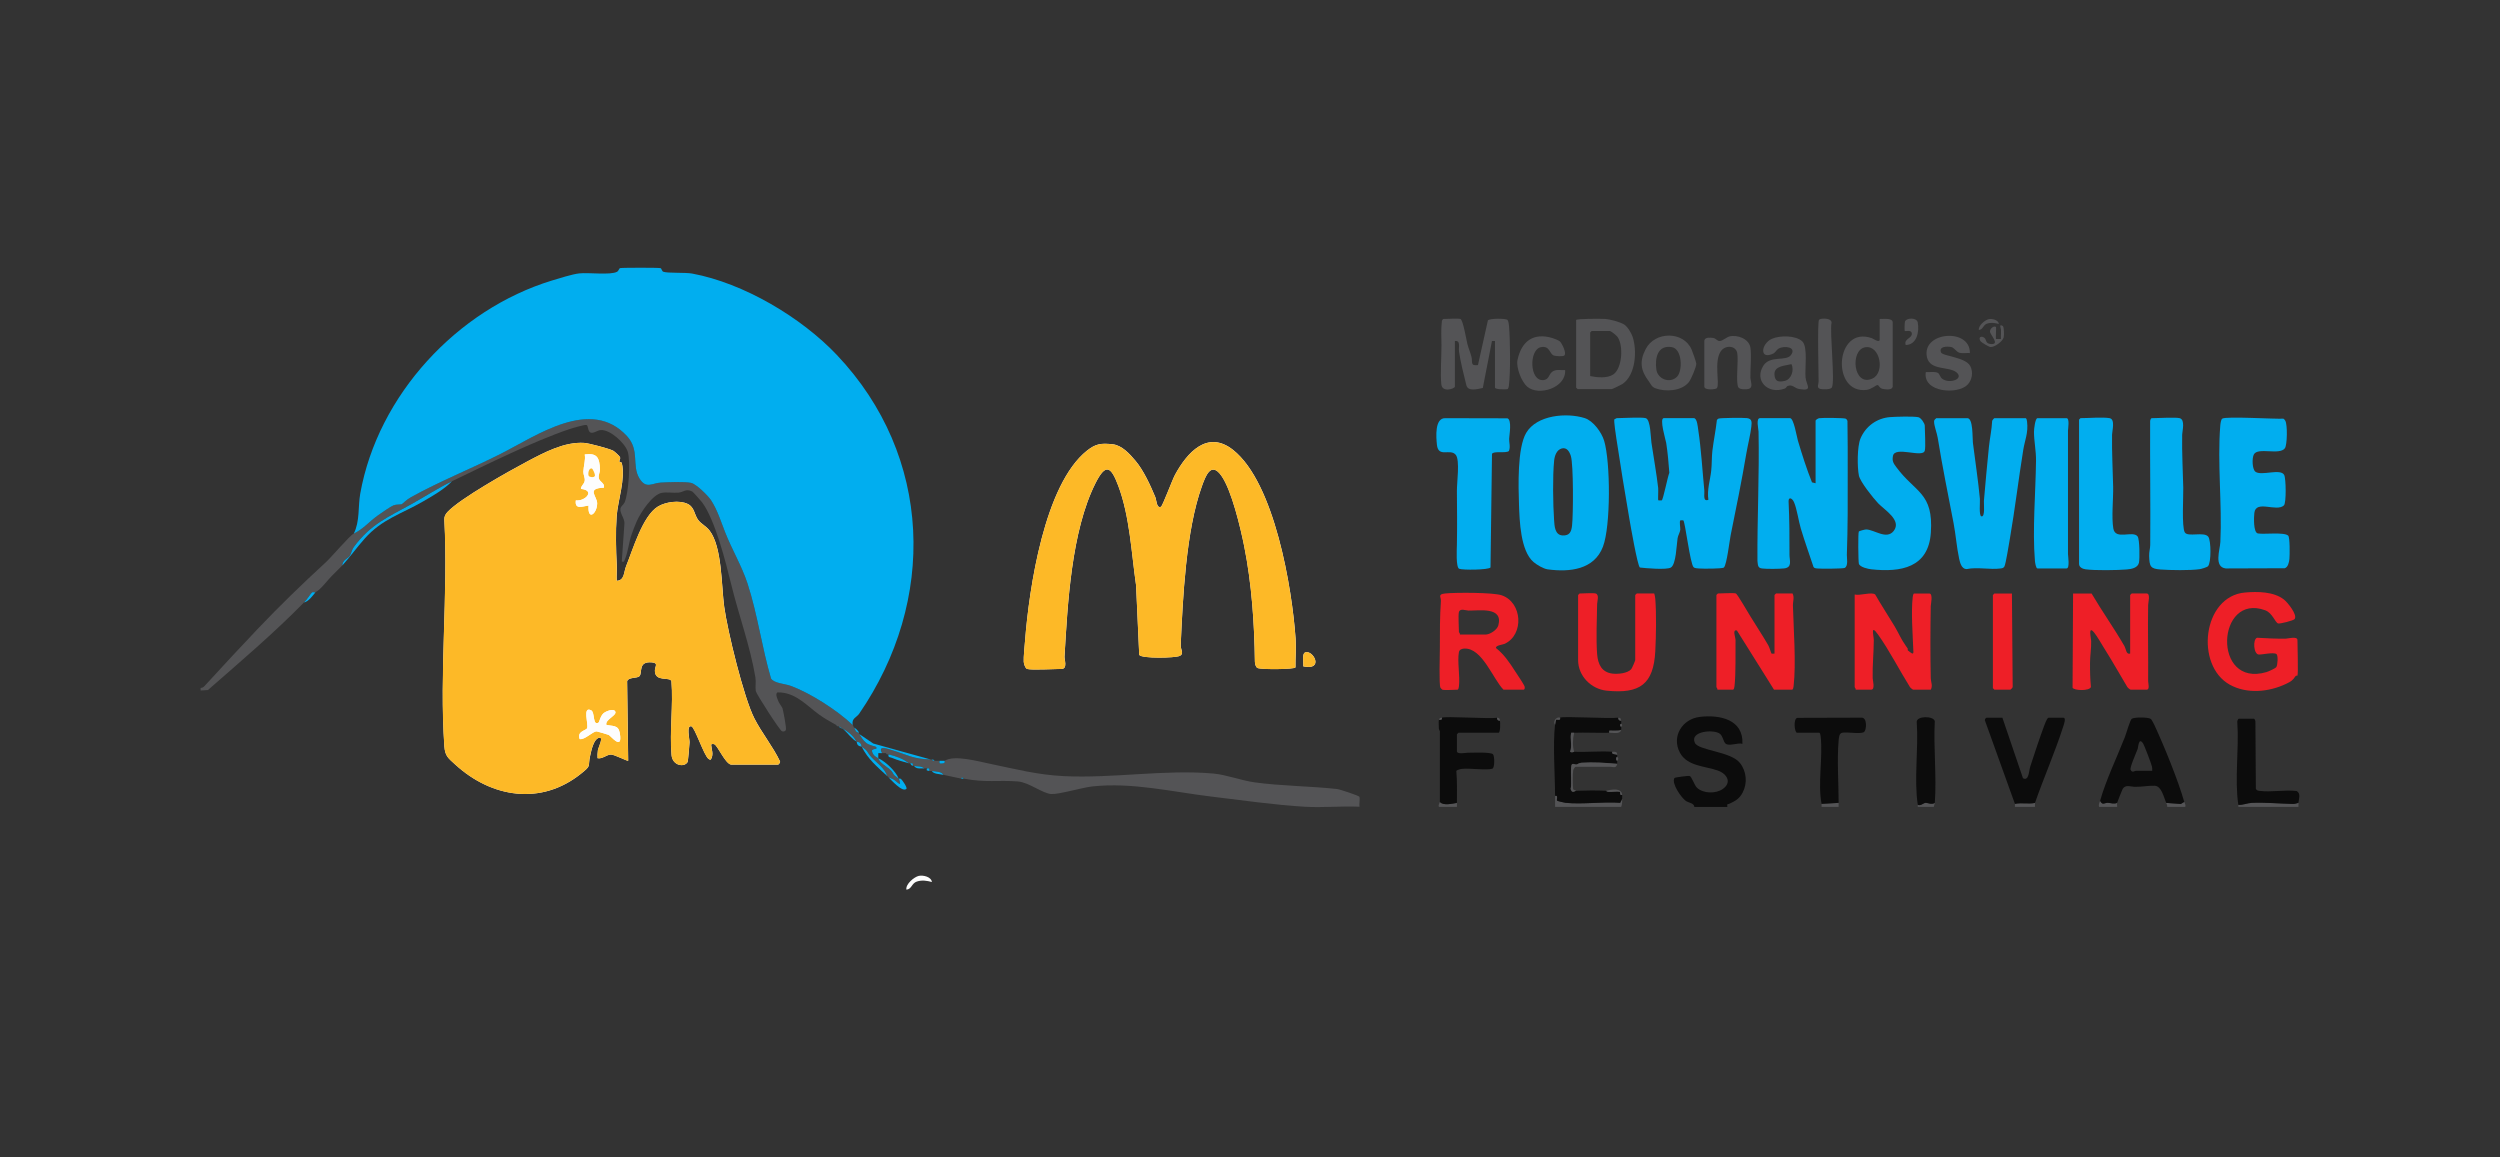 <svg xmlns="http://www.w3.org/2000/svg" id="Layer_1" viewBox="0 0 1080 500"><rect x="0" y="0" width="1080" height="500" fill="#333333" stroke="none"/><defs><style>      .st0 {        fill: #545456;      }      .st1 {        fill: #01aeef;      }      .st2 {        fill: #fdb927;      }      .st3 {        fill: #ee1f27;      }      .st4 {        fill: #0c0c0c;      }      .st5 {        fill: #fdfdfd;      }    </style></defs><path class="st5" d="M315.75,330.31h20.4c.22,0,.96-.89.84-1.35-3.03-6.38-7.95-12.41-11.13-18.68-4.56-8.97-11.56-37.68-13-48.2-1.22-8.9-.87-25.77-6.3-32.84-1.54-2.01-3.52-2.8-4.86-4.51-1.83-2.35-1.58-5.55-4.57-7.01-3.62-1.77-9.57-.91-12.9,1.11-6.58,4-10.85,18.66-13.79,25.91-.96,2.37-.61,6.06-4.02,6.17-.12-2.29.14-4.62.02-6.91-.34-6.45-.51-14.46-.04-20.95.49-6.75,3.91-16.24,2.22-23.04-.11-.43-1.06-.32-1.08-.7-.02-.49.63-1.07.29-1.86-.17-.4-2.35-2.42-2.86-2.7-1.64-.91-10.54-3.27-12.58-3.41-8.5-.56-17.21,4.1-24.58,8-7.78,4.12-29.05,16.03-34.43,21.8-1,1.08-1.5,2.01-1.41,3.55,1.72,31.88-2.2,66.02,0,97.64.3,4.35,1.71,5.19,4.72,7.96,15.72,14.39,37.17,17.79,54.42,3.85,4.63-3.74,2.7-2.65,3.88-7.83.48-2.12,1.4-6.67,3.53-7.5,2.65-1.03-.04,4.08-.22,5.29s-.2,2.29-.14,3.44c2.08.43,3.94-1.59,5.79-1.58,1.54,0,7.17,2.97,7.44,2.68l-.46-34.37c.63-1.86,4.27-1.14,5.3-2.15,1.47-1.44-.78-6.52,5.37-5.98,3.05.27,1.29,1.72,1.32,3.64.06,5.02,6.46,2.43,7.15,4.48.85,10.31-.86,21.76.05,31.93.41,4.59,5.48,5.45,6.92,3.01.22-.37.82-7.36.85-8.53.04-1.39-1.48-7.44.79-6.91,1.49.35,5.45,12.7,7.43,14.08.4.27.98.6,1.13-.04,1.1-2.08.17-3.91-.01-6.04,0-.49,1.11-.37,1.36-.26,1.47.63,4.65,8.26,7.19,8.8ZM443.65,288.96c2.01.6,11.88,0,14.89,0,2.76,0,1.26-4.07,1.33-5.24,1.35-22.94,2.96-54.22,13.35-74.92,4.45-8.87,6.73-7.34,9.87,1.02,5,13.31,5.68,29,7.7,43.02l1.36,30.06c1.1,1.66,15.46,1.38,17.55.42,1.91-.88.29-2.85.37-4.55.89-20.36,2.29-49.69,9.13-68.66,1.56-4.33,3.91-10.99,8.44-4.61,4.45,6.28,8.28,22.57,9.85,30.4,3.28,16.42,4.41,33.42,4.63,49.96.01.85.36,2.36,1.17,2.71,1.63.72,15.8.61,16.35-.26-.05-4.07.34-8.25.07-12.32-1.49-21.87-9.09-67.4-27-81.62-11.15-8.84-19.95,1.26-25.1,10.75-1.18,2.17-5.37,13.48-6.06,13.79-1.93.87-1.91-2.86-2.45-4.16-2.14-5.15-5.07-11.54-8.56-15.69-2.56-3.05-5.92-6.74-9.94-7.15-4.92-.51-7.21-.25-11.01,2.76-18.39,14.6-24.99,59.52-26.74,81.87-.18,2.27-.72,7.43-.59,9.35.05.82.66,2.82,1.41,3.04ZM563.01,287.86c9.08,1.94,4.38-7.17.89-6.03-1.58.52-.67,4.58-.89,6.03ZM402.58,381.03c-.26-2.27-3.81-3.06-5.66-2.65-1.97.44-5.76,3.53-5.36,5.96,2.36-.24,2.22-2.74,4.49-3.5s4.37-.38,6.53.19Z"></path><path class="st0" d="M152.83,230.52c4.54-2.31,6.31-4.94,10.52-7.95,1.3-.93,5.54-3.87,6.72-4.31,1.31-.49,3-.21,3.6-.54.48-.27,1.78-1.78,3.92-2.97,12.37-6.86,25.83-12.22,38.66-18.68,15.63-7.88,38.98-24.63,54.56-7.73,5.67,6.15,1.99,12.71,5.41,18.3,2.9,4.75,5.44,2.04,9.21,1.82,3.18-.18,10.25-.46,13.1.12,2.16.44,7.31,5.5,8.58,7.41,2.77,4.19,4.42,9.54,6.11,13.85,2.94,7.51,7.18,14.51,9.69,22.17,4.33,13.18,6.22,27.76,10.18,41.1,1.37,2.11,5.94,2.24,8.43,3.14,8.53,3.1,20.43,10.77,26.87,16.96.23.22.32.85.55,1.1.56.61.47,2.1,2.21,2.21.08.13-.08.42,0,.55.89,1.36,1.71,2.84,3.03,3.86s3.97,1.51,4.13,1.66c1.47,1.36-1.89.54-1.63,1.89.31,1.59,1.42,2.46,2.73,3.07.18,1.77,4.14,3.9,5.33,5.15,1.53,1.6.49,1.71,3.49,3.67,1.67,4.19-.66,1.39-1.93.54-.77-.51-1.64-.76-2.48-1.1-.19-.18-.36-.37-.55-.55-1.09-3.47-4.49-5.64-6.9-8.26-1.92-2.09-1.34-2.71-4.13-4.42-.25-.5-.06-1.09-.79-1.7-.54-.45-1.12-.34-1.42-.51-1.78-3.18-4.42-4.81-7.72-6.62-.14-.08-.41.08-.55,0l-.55-.55c-2.51-1.44-5-2.79-7.35-4.5-5.49-4.02-10.43-9.82-18.03-9.58-1.11.76.17,3.13.62,4.28.1.25,1.53,2.31,1.57,2.49.38,1.39,1.88,8.9,1.43,9.54-.41.59-.96.69-1.62.48-.99-.31-11.15-16.22-11.33-17.34-.3-1.87.17-3.91-.16-5.91-2.26-13.56-7.25-27.03-10.47-40.25-2.37-9.7-6.95-27.82-12.56-35.4-.37-.51-3.96-4.55-4.24-4.68-2.95-1.38-3.67.3-5.99.49s-4.98-.28-7.09.07c-4.18.7-9.26,8.62-10.9,12.26-.97,2.16-1.48,3.71-2.17,5.56-1.3,3.51-1.54,7.75-3.09,11.22-.34.76-.07.87-1.23.69l1.14-16.26c.29-2.24-2.02-4.53-1.72-6.59.17-1.15,1.35-1.69,1.79-2.67,1.77-4,2.68-17.89,1.36-21.99-1.22-3.77-7.64-9.63-11.67-9.32-1.5.12-3.04,1.53-4.34,1.1-1.3-.44-.98-3.11-1.81-3.3s-6.26,1.42-7.49,1.84c-15.34,5.18-35.74,15.31-50.59,22.46-5.74,2.76-11.79,6.67-17.47,9.83-10.27,5.72-17.61,8.62-24.97,18.58-.85,1.16-1.17,3.06-1.85,3.94-.82,1.06-3.02,1.64-3.12,4.04-.17.19-.38.36-.55.55l-.55.55c-.18.19-.37.36-.55.55l-.55.55c-.56.59-1.08,1.09-1.65,1.65l-.55.55c-2.18,2.13-4.52,5.68-7.17,7.17-.26.14-1.23-.27-1.58.1-.75.81-1.97,2.86-3.39,4.31-13.07,13.35-27.61,25.67-41.5,37.84l-3.15.2v-1.1c1.09-.02,1.55-.67,2.2-1.38,7.34-8.06,14.84-16.09,22.33-23.99,9.67-10.19,19.32-19.51,29.54-28.91,2.48-2.28,10.31-11.52,12.09-12.43Z"></path><path class="st1" d="M152.83,230.52c2.69-5.32,1.79-11.7,2.8-17.32,7.62-42.49,41.82-79.46,82.77-92,3.05-.93,8.85-2.75,11.79-3.09,3.9-.46,13.68.84,16.4-.72.71-.41.81-1.43,1.3-1.56.86-.22,16.57-.23,17.42,0,.58.15.53,1.32,1.28,1.58,1.93.68,9.45.21,12.47.78,22.18,4.13,47.04,18.88,62.45,35.14,41.45,43.72,43.24,106.2,9.61,155.06-1.05,1.53-3.37,1.93-2.73,4.84-6.44-6.19-18.34-13.86-26.87-16.96-2.49-.91-7.06-1.03-8.43-3.14-3.95-13.34-5.85-27.91-10.18-41.1-2.52-7.67-6.75-14.66-9.69-22.17-1.69-4.31-3.34-9.66-6.11-13.85-1.27-1.91-6.42-6.97-8.58-7.41-2.85-.58-9.92-.31-13.1-.12-3.77.22-6.31,2.93-9.21-1.82-3.41-5.59.26-12.15-5.41-18.3-15.58-16.9-38.94-.15-54.56,7.73-12.82,6.46-26.29,11.82-38.66,18.68-2.14,1.18-3.44,2.7-3.92,2.97-.6.34-2.29.06-3.6.54-1.18.44-5.42,3.38-6.72,4.31-4.21,3.01-5.98,5.64-10.52,7.95Z"></path><path class="st2" d="M315.75,330.31c-2.54-.54-5.72-8.17-7.19-8.8-.25-.11-1.36-.23-1.36.26.18,2.13,1.11,3.96.01,6.04-.15.64-.73.31-1.13.04-1.98-1.37-5.94-13.73-7.43-14.08-2.26-.53-.75,5.52-.79,6.91-.03,1.17-.64,8.16-.85,8.53-1.44,2.44-6.51,1.57-6.92-3.01-.91-10.17.8-21.62-.05-31.93-.69-2.05-7.09.54-7.15-4.48-.02-1.91,1.74-3.37-1.32-3.64-6.15-.53-3.9,4.54-5.37,5.98-1.02,1.01-4.67.28-5.3,2.15l.46,34.37c-.27.29-5.9-2.68-7.44-2.68-1.85,0-3.71,2.01-5.79,1.58-.06-1.15-.03-2.29.14-3.44.18-1.21,2.87-6.33.22-5.29-2.13.83-3.05,5.37-3.53,7.5-1.18,5.18.76,4.09-3.88,7.83-17.25,13.93-38.69,10.54-54.42-3.85-3.02-2.76-4.42-3.61-4.72-7.96-2.21-31.62,1.72-65.76,0-97.64-.09-1.55.41-2.48,1.41-3.55,5.38-5.77,26.65-17.69,34.43-21.8,7.37-3.9,16.08-8.56,24.58-8,2.04.13,10.95,2.5,12.58,3.41.5.28,2.68,2.3,2.86,2.7.34.79-.31,1.37-.29,1.86.02.38.98.28,1.08.7,1.69,6.8-1.73,16.29-2.22,23.04-.47,6.49-.3,14.5.04,20.95.12,2.29-.14,4.62-.02,6.91,3.41-.11,3.07-3.81,4.02-6.17,2.93-7.25,7.2-21.91,13.79-25.91,3.33-2.03,9.28-2.88,12.9-1.11,2.99,1.46,2.74,4.65,4.57,7.01,1.34,1.72,3.32,2.5,4.86,4.51,5.43,7.07,5.08,23.95,6.3,32.84,1.44,10.52,8.44,39.23,13,48.2,3.18,6.27,8.1,12.3,11.13,18.68.12.46-.61,1.35-.84,1.35h-20.4ZM260.89,210.66c.51-1.98-1.96-2.46-2.22-4.16-.21-1.38.56-2.53.51-3.77-.19-4.91-1.14-7.17-6.56-6.4.41,2.57-.52,4.99-.6,7.44-.04,1.29.72,2.51.6,3.81-.15,1.59-1.62,2.15-1.65,3.63,6.28.56,2,5.42-2.21,4.97-.5,4.12,2.82,2.57,5.51,2.2-.49,6.85,3.68,3.57,3.71-.93.02-3.05-4.91-6.49,2.92-6.79ZM258.66,312.09c-2.75,1.8-1.56-4.37-3.27-5.23-3.87-1.96-1.12,5.91-1.74,7.66-.41,1.15-4.5,1.25-3.23,4.75,2.26.44,5.64-3.43,7.39-3.32.27.02,4.87,1.38,5.16,1.52.8.38,5.47,6.31,4.96.59-.4-4.53-1.82-4.32-5.94-4.86-1-2.51,5.9-4.51,3.32-6.36-1.16-.48-3.47.42-4.41,1.13-1.46,1.1-2.05,3.97-2.25,4.1Z"></path><path class="st2" d="M443.65,288.96c-.75-.23-1.36-2.22-1.41-3.04-.12-1.92.41-7.08.59-9.35,1.75-22.35,8.36-67.27,26.74-81.87,3.8-3.02,6.08-3.27,11.01-2.76,4.01.41,7.38,4.11,9.94,7.15,3.49,4.15,6.42,10.55,8.56,15.69.54,1.3.52,5.03,2.45,4.16.69-.31,4.88-11.62,6.06-13.79,5.16-9.48,13.96-19.59,25.1-10.75,17.91,14.21,25.51,59.74,27,81.62.28,4.06-.11,8.25-.07,12.32-.55.87-14.72.98-16.35.26-.8-.35-1.16-1.86-1.17-2.71-.22-16.53-1.35-33.54-4.63-49.96-1.57-7.83-5.4-24.13-9.85-30.4-4.53-6.39-6.88.28-8.44,4.61-6.84,18.97-8.24,48.3-9.13,68.66-.07,1.7,1.54,3.67-.37,4.55-2.09.96-16.45,1.24-17.55-.42l-1.36-30.06c-2.02-14.02-2.7-29.71-7.7-43.02-3.14-8.36-5.42-9.89-9.87-1.02-10.39,20.7-12,51.98-13.35,74.92-.07,1.17,1.43,5.24-1.33,5.24-3.01,0-12.88.6-14.89,0Z"></path><path class="st0" d="M402.03,328.11c.18,0,.37-.02.55,0,.15.54.64.51,1.1.55.72.06,1.48,0,2.21,0-.21,1.23.14,1.3,1.41,1.13s.67-1.05.8-1.13c4.12-2.66,14.45.25,19.41,1.26,11.1,2.28,20.5,4.81,32.12,5.37,21.24,1.03,43.73-2.98,64.52-1.12,5.6.5,12.05,2.99,17.72,3.79,11.41,1.6,24.13,1.62,35.7,2.89,1.25.14,9.34,2.85,9.64,3.31.43.67-.13,3.29.08,4.34-7.71-.35-15.79.46-23.46.02-12.94-.74-27.36-2.82-40.29-4.37-17.12-2.05-34.42-6.29-51.69-4.41-4.22.46-14.52,3.5-17.7,3.28-3.86-.27-9.59-5.06-14.5-5.44-8.66-.66-13.61.61-23.27-1.21l-.81-.56-.29.56c-2.56-.48-5.13-1.14-7.72-1.65-.7-1.43-3.4-1.43-4.96-1.65-.35-.05-.75.05-1.1,0,.13-1.17.07-1.23-1.1-1.1-.07-.08-.78.04-1.1,0-1.14-1.17-3.13-.76-4.41-1.1-.17-.05-.38.04-.55,0,.13-1.17.07-1.23-1.1-1.1-.17-.05-.38.05-.55,0-2.55-2.07-5.68-3.11-8.82-3.86-.17-.04-.38.04-.55,0l-.55-.55c-.47-.08-1.13,0-1.65,0-2.07-3.54,2.5-1.81,4.3-1.27,6.95,2.09,8.77,3.75,16.65,4.03Z"></path><path class="st1" d="M402.03,328.11c-7.88-.28-9.7-1.94-16.65-4.03-1.81-.54-6.38-2.27-4.3,1.27-.55,0-1.11-.02-1.65,0,.05.72-.07,1.48,0,2.2,3.15,1.46,7.53,5.57,8.82,8.82.11.07.59-.15.97.12.45.33,2.87,3.76,2.34,4.29-1.74,1.72-6.69-4.02-7.72-4.96.84.34,1.71.58,2.48,1.1,1.27.84,3.6,3.65,1.93-.54-3-1.97-1.96-2.07-3.49-3.67-1.19-1.24-5.15-3.38-5.33-5.15-1.3-.6-2.42-1.47-2.73-3.07-.26-1.35,3.09-.53,1.63-1.89-.16-.15-2.76-.6-4.13-1.66s-2.14-2.5-3.03-3.86l6.08,4.12,24.8,6.9Z"></path><path class="st1" d="M147.87,244.3c.1-2.4,2.31-2.98,3.12-4.04.68-.88,1-2.78,1.85-3.94,7.36-9.96,14.7-12.86,24.97-18.58,5.67-3.16,11.73-7.07,17.47-9.83-3.46,3.51-8.23,6.24-12.51,8.71-9.45,5.47-17.73,7.6-25.26,16.09-3.36,3.78-6.14,7.71-9.64,11.59Z"></path><path class="st2" d="M563.01,287.86c.22-1.45-.69-5.51.89-6.03,3.49-1.15,8.19,7.96-.89,6.03Z"></path><path class="st1" d="M362.33,313.77c3.3,1.81,5.94,3.43,7.72,6.62.3.17.88.05,1.42.51.73.61.54,1.2.79,1.7,2.78,1.71,2.21,2.32,4.13,4.42,2.41,2.63,5.81,4.8,6.9,8.26-4.41-4.11-8.29-7.24-11.03-12.68-.39-.24-1.07-.05-1.7-.79-.45-.54-.34-1.12-.51-1.42-2.05-1.14-3.78-3.63-5.68-5.35-.56-.5-1.61-.48-2.04-1.27Z"></path><path class="st1" d="M392.65,329.76c-2.53-.79-4.66-1.21-7.31-2.36-.83-.36-1.8-.09-1.51-1.5,3.14.75,6.27,1.79,8.82,3.86Z"></path><path class="st1" d="M407.54,334.72c-1.69-.34-4.33-.33-4.96-1.65,1.56.23,4.26.22,4.96,1.65Z"></path><path class="st1" d="M399.27,331.97c-1.48-.16-3.39.45-4.41-1.1,1.28.34,3.27-.06,4.41,1.1Z"></path><path class="st1" d="M408.09,328.66c-.13.08.52.96-.8,1.13s-1.62.1-1.41-1.13c.74,0,1.47,0,2.21,0Z"></path><path class="st1" d="M136.29,255.88c-1.34,1.59-2.91,3.9-4.96,4.41,1.42-1.45,2.63-3.51,3.39-4.31.34-.37,1.32.04,1.58-.1Z"></path><path class="st1" d="M400.37,331.97c1.17-.13,1.23-.07,1.1,1.1-2.05-.31-.72-.69-1.1-1.1Z"></path><path class="st1" d="M371.15,316.53c-1.73-.1-1.64-1.59-2.21-2.21,1.01.49,1.62,1.29,2.21,2.21Z"></path><path class="st1" d="M393.21,329.76c1.17-.13,1.23-.07,1.1,1.1-.78-.2-1.03-1.08-1.1-1.1Z"></path><path class="st1" d="M403.68,328.66c-.47-.04-.95-.01-1.1-.55.47.05.93.01,1.1.55Z"></path><path class="st1" d="M416.36,336.38c-.34-.06-.76.06-1.1,0l.29-.56.81.56Z"></path><path class="st1" d="M143.46,248.71l.55-.55c-.19.18-.37.37-.55.55Z"></path><path class="st1" d="M145.67,246.51l.55-.55c-.18.19-.37.36-.55.55Z"></path><path class="st1" d="M146.77,245.4l.55-.55c-.18.19-.38.36-.55.55Z"></path><path class="st1" d="M361.78,313.77c-.35-.2-.49-.52-.55-.55l.55.55Z"></path><path class="st1" d="M383.28,325.9c-.28-.06-.49-.54-.55-.55l.55.55Z"></path><path class="st5" d="M260.89,210.66c-7.82.3-2.9,3.74-2.92,6.79-.03,4.51-4.2,7.78-3.71.93-2.69.37-6.02,1.92-5.51-2.2,4.21.45,8.49-4.41,2.21-4.97.03-1.48,1.5-2.04,1.65-3.63.12-1.3-.64-2.52-.6-3.81.08-2.46,1.01-4.87.6-7.44,5.42-.76,6.38,1.5,6.56,6.4.05,1.24-.72,2.39-.51,3.77.26,1.7,2.73,2.19,2.22,4.16ZM254.36,205.62c.28.46,2.47.93,2.67-.21.08-.46-.88-2.89-1.38-3.01-1.34-.32-1.78,2.41-1.29,3.22Z"></path><path class="st5" d="M258.66,312.09c.2-.13.79-3,2.25-4.1.94-.71,3.25-1.62,4.41-1.13,2.58,1.84-4.32,3.85-3.32,6.36,4.12.54,5.53.33,5.94,4.86.51,5.72-4.17-.21-4.96-.59-.29-.14-4.89-1.51-5.16-1.52-1.75-.11-5.13,3.76-7.39,3.32-1.27-3.5,2.83-3.61,3.23-4.75.62-1.76-2.13-9.62,1.74-7.66,1.71.86.51,7.03,3.27,5.23Z"></path><g><path class="st4" d="M731.96,348.58c-.22-1.75-2.35-1.66-3.68-2.59-1.97-1.38-6.34-7.62-4.91-9.9.18-.28,6.07-1.04,6.57-.87.91.3,2.04,4.09,3.22,5.15,2.78,2.49,8.11,2.59,11.14.43,3.95-2.81,1.76-6.47-2.08-7.88-5.39-1.99-13.3-1.8-16.49-7.75-3.74-6.98.98-14.59,8.65-15.48,8.58-1,18.83,1.1,18.35,11.64-2.06-.61-5.96,1.28-7.39-.19-.87-.9-1.07-3.16-2.34-4.15-2.6-2.03-13.14-1.18-10.82,3.9,1.55,3.38,15.45,3.68,19.45,8.68,2.91,3.63,3.34,8.77,1.19,12.84-1.4,2.65-3.1,3.59-5.64,4.77-.84.39-1.18-.17-.95,1.42h-14.28Z"></path><path class="st0" d="M671.8,343.81c1.65-.34.47,1.62.91,2.12.12.14,3.14.86,3.63.91,7.43.75,16.03-.56,23.59,0l.86-1.73c.01,1.21,0,2.32-.43,3.46h-28.56v-4.76Z"></path><path class="st0" d="M992.93,346.84c-.04.57.03,1.16,0,1.73h-25.97c-.03-.28.04-.59,0-.87,2,.13,3.86-.79,5.83-.88,5.46-.25,12.23.35,17.76.48.82.02,1.61-.28,2.38-.47Z"></path><path class="st0" d="M914.59,346.84c-.12.47.08,1.2,0,1.73h-7.79c-.33-1.11.22-1.82.43-2.6,1.14,2.11,1.89.81,3.27.84,1.45.03,2.67.69,4.09.02Z"></path><path class="st0" d="M879.11,346.84v1.73h-8.66v-1.3c3-.64,5.84.18,8.66-.43Z"></path><path class="st0" d="M944.02,348.58h-7.79c.07-.66-.18-1.16-.43-1.73l6.3.48,1.49-.91c.18.63.76,1.23.43,2.16Z"></path><path class="st0" d="M794.28,346.84v1.73h-7.36c-.05-.41.07-.92,0-1.3l7.36-.43Z"></path><path class="st0" d="M622.04,346.41c1.34,1.75,5.38.77,7.36.43v1.73h-7.79c-.42-.74.43-1.92.43-2.16Z"></path><path class="st0" d="M835.83,346.84c-.04.55-.35,1.16-.43,1.73h-6.92c-.03-.28.04-.59,0-.87,1.31.52,2.44-.79,3.26-.86,1.11-.1,2.66.94,4.09,0Z"></path><path class="st1" d="M710.97,180.65c2.11.6,2.13,8.46,2.44,10.54.96,6.48,2.17,13.11,2.92,19.58.12,1-.15,5.18.05,5.37.05.05,1.28.08,1.49.02.59-.17,2.61-10.46,3.28-11.91-.32-4.26-.69-8.73-1.36-12.95-.19-1.17-3.08-10.66-1.03-10.66h12.98c1.44,0,1.71,3.86,1.89,5.03,1.28,8.28,1.81,17.84,2.65,26.35.14,1.46-.74,4.85,1.74,3.89-.65-4.43.78-8.41,1.23-12.61.31-2.85.18-5.95.5-8.59.53-4.39,1.46-8.8,1.94-13.21.15-.27.36-.51.65-.65.73-.36,10.94-.42,12.36-.23,2.24.29,2.08,1.73,1.88,3.65-.31,3.07-1.58,8.22-2.17,11.68-1.99,11.8-4.37,23.45-6.76,35.22-.47,2.32-1.68,12.72-2.91,13.97-.62.63-9.31.57-10.85.44-.67-.06-1.78-.07-2.26-.55-1.5-1.49-3.63-19.59-4.44-20.24-.05-.04-1.24-.05-1.29,0-.49.48.07,3.37-.02,4.06-.15,1.22-.97,2.42-1.16,3.64-.46,2.91-.63,11.31-2.9,12.68-1.8,1.08-10.86.31-13.38,0-1.04-.67-4.09-18.37-4.56-21.08-2-11.44-3.84-23.12-5.61-34.64-.2-1.27-1.18-7.76-.86-8.31.03-.05.95-.5,1.01-.5,2.61,0,10.73-.52,12.55,0Z"></path><path class="st1" d="M784.33,208.78v-27.05c0-.32,1.05-.98,1.53-1.07,1.16-.22,10.76-.14,11.46.2.36.18.66.57.78.95.15,7.48.09,14.96.11,22.44.03,11.72.05,23.81-.37,35.47-.05,1.28.73,4.8-.95,5.63-.7.35-10.57.41-11.93.23-.59-.08-1.14-.08-1.52-.64-1.82-5.51-3.82-11.04-5.48-16.59-.99-3.3-1.64-8.32-2.93-11.36-.76-1.81-2.47-2.55-2.36-.28.37,7.67.42,15.28.39,23.02-.01,2.34,1.35,5.43-2.35,5.83-2.16.23-7.44.28-9.55.02-1.9-.23-1.72-1.61-1.94-3.25-.13-18.62.86-37.24.47-55.87-.02-1.11-1.2-5.82.63-5.82h12.98c1.61,0,2.94,8.19,3.37,9.61,1.81,6.09,3.77,12.27,6.11,18.13l1.56.39Z"></path><path class="st1" d="M662.46,242.78c-5.61-4.85-6.01-17.76-6.25-24.68-.27-7.95-.77-24.52,3.11-31.11,4.55-7.72,17.48-8.84,25.28-6.37,3.7,1.18,7.31,6.19,8.39,9.79,2.76,9.24,2.88,36.83-.51,45.75-3.79,9.99-14.44,11.09-23.88,9.8-1.84-.25-4.73-1.97-6.14-3.18ZM674.73,193.72c-2.28.57-3.15,3.25-3.35,5.32-.66,6.59-.49,18.83-.02,25.55.19,2.65.29,6.56,3.7,6.72,2.99.14,3.75-1.56,4.06-4.19.54-4.63.65-26.37-.51-30.12-.56-1.8-1.69-3.83-3.88-3.28Z"></path><path class="st1" d="M836.48,180.65h13.42c2.57,0,2.15,8.69,2.39,10.6.99,8.02,2.28,16.2,3.02,24.25.12,1.35-.49,7.33.66,7.57,1.71.36.98-5.5,1.08-6.7.66-7.74,1.38-15.62,2.17-23.37.38-3.68,1.23-7.43,1.39-11.17.09-.34.82-1.18.99-1.18h13.42c.47,0,.62,1.06.67,1.49.58,4.93-.96,7.95-1.65,12.24-2.05,12.72-3.59,25.62-5.78,38.36-.35,2.04-1.76,10.84-2.34,11.94-.4.76-.94.79-1.7.9-4.51.61-10.06-.71-14.68.27-2.14-.05-2.82-2.74-3.2-4.5-1.04-4.82-1.45-10.44-2.4-15.35-2.37-12.32-4.86-24.5-6.85-36.87-.33-2.08-1.62-5.25-1.57-7.08.02-.73.52-.98.97-1.41Z"></path><path class="st1" d="M988.5,231.39c.78.76.68,8.51.53,10.06-.13,1.33-.56,3.6-2.03,4.03l-25.45.09c-5.27-.57-2.51-8.11-2.35-11.45.78-16.31-1.34-34.2-.04-50.24.06-.75.26-2.63.87-3.03,1.65-1.09,22.83.25,26.42.02.35.23.61.55.81.92.97,1.72.83,10.44-.18,11.84-2.26,3.15-11.57-.52-13.38,2.63-.91,1.58-.77,6.45.65,7.53,2.57,1.96,10.88-1.59,12.43,1.42.78,1.51.94,12.09-.12,13.11-3.16,3.03-12.11-2.53-12.78,3.24-.2,1.7-.5,8.51,1.52,8.89,2.53.48,11.42-.69,13.1.96Z"></path><path class="st1" d="M831.5,194.71c-.92,3.28-12.88-2.18-13.74,2.25-.44,2.24.2,3.16,1.45,4.85,8.15,11.06,16.14,10.93,14.91,28.4-1.06,15.06-12.98,17.1-25.71,15.73-1.36-.15-4.92-.9-5.38-2.41-.26-.86-.4-13.34-.02-13.92.14-.22,2.6-.89,3.13-.89,3.61.05,8.86,4.62,11.96.62,3.56-4.6-4.05-9.09-6.72-11.9-2.1-2.21-7.79-9.28-8.34-12.01-.75-3.73-.75-12.56.69-15.99,2.22-5.31,7.13-8.83,12.83-9.25,2.57-.19,9.87-.4,12.12.03,1.2.22,2.82,2.71,2.82,3.67,0,2.32.46,9.17,0,10.82Z"></path><path class="st1" d="M651.82,194.85c-1.28,1.1-6.73-.18-7.28,1.26l-.64,49.03c-.85,1.08-12.08,1.19-13.54.57s-1.02-8.48-.98-10.33c.15-7.81.06-15.53,0-23.33-.03-3.56,1.36-13.24-.47-15.54-2.35-2.96-7.56,1.44-8.16-4.39-.34-3.27-1.03-11.68,3.68-11.47l26.77.06c2.03.69.82,7.19.75,8.86-.06,1.53.65,3.47-.11,5.29Z"></path><path class="st1" d="M911.35,180.65c2.53.43,1.09,5.51,1.06,7.12-.12,7.54.31,15.04.47,22.51.11,5.24-.77,13.31.09,18.09.91,5.1,8.43.65,10.48,3.37.9,1.2.95,9.69.58,11.35-.51,2.3-3.32,2.75-5.3,2.92-4.17.35-13.7.48-17.72-.06-1.26-.17-2.86-.85-2.86-2.34v-62.32s.6-.65.65-.65c3.47,0,9.46-.52,12.55,0Z"></path><path class="st1" d="M941.64,180.65c2.46.71,1.1,5.52,1.06,7.12-.15,7.68.3,15.33.47,22.94.08,3.74-.71,16.88.65,19.26,1.26,2.21,8.46-.49,10.18,1.94,1.2,1.7,1.29,11.16-.14,12.69-.45.48-2.92,1.19-3.68,1.3-4.07.57-12.55.44-16.78.13-4.47-.32-4.82-1.33-4.97-5.84-.06-1.81.45-3.23.47-4.76.15-17.76-.13-35.52-.04-53.28-.09-.44.31-1.49.67-1.49,2.52,0,10.37-.5,12.12,0Z"></path><path class="st3" d="M749.92,256.39c.55.17,5.46,8.56,6.21,9.81,2.54,4.22,5.25,8.18,7.77,12.57.54.94,1.25,3.47,1.4,3.59.12.1.93-.05,1.29,0v-25.32s.6-.65.65-.65h7.14c.9,1.75.12,3.5.16,5.05.28,10.19,1.43,25.27.29,35.01-.05.44-.2,1.49-.67,1.49h-7.79l-16.01-25.55c-2.13-.67-.6,2.96-.61,4.12-.07,5.64.17,14.67-.45,19.93-.05.44-.2,1.49-.67,1.49h-6.71c.14-.42-.43-.94-.43-1.08v-39.82s.6-.65.65-.65c1.63,0,6.72-.34,7.79,0Z"></path><path class="st1" d="M880.19,180.65h12.55c1.45,0,.63,4.71.63,5.39.01,17.76-.04,35.51,0,53.27,0,.89.89,6.26-.63,6.26h-12.55c-.67,0-1.05-2.64-1.1-3.23-1.13-13.49.32-29.63.47-43.28.05-4.37-.9-8.65-.88-12.57,0-1.04.51-5.84,1.52-5.84Z"></path><path class="st3" d="M903.56,256.39c4.5,7.65,9.71,14.97,14.15,22.64.82,1.41.72,3.79,2.52,3.33v-25.32s.6-.65.65-.65h6.49c1.71,0,.65,3.94.63,4.96-.2,10.97.11,21.96,0,32.93,0,.8.81,3.66-.63,3.66h-6.92c-.28,0-1.23-.8-1.45-1.15-3.3-5.49-6.44-11.13-9.86-16.54-1.26-1.99-3.04-5.18-4.38-6.87-2.87-3.6-1.4,2.36-1.37,3.56.08,2.93-.45,6.21-.49,9.08-.05,3.6.05,7.17.38,10.75-.54,1.81-7.3,1.62-7.93.31l.22-40.69h8.01Z"></path><path class="st3" d="M801.21,256.82c2.16.64,7.36-1.24,8.87,0,2.66,4.64,5.62,9.12,8.37,13.71,1.7,2.83,2.87,5.73,4.9,8.53,1.51,2.09.44.71.87,1.93.04.11,1.75,1.38,1.87,1.36.72-.14.48-.86.47-1.29-.25-6.75-1.02-16.72-.26-23.18.05-.44.2-1.49.67-1.49h6.49c1.69,0,.65,4.6.63,5.39-.18,10.25-.22,20.96,0,31.2.04,1.7.93,3.14.02,4.96h-7.57c-.28,0-1.23-.8-1.45-1.15-4.58-7.31-8.77-15.61-13.74-22.62-3.5-4.93-1.86.55-1.87,2.34-.03,5.44-.61,10.92-.49,16.46.02.91,1.16,4.96-.63,4.96h-6.71c.14-.42-.43-.94-.43-1.08v-40.03Z"></path><path class="st3" d="M623.12,297.94c-.14-.04-.77-.67-.86-.87-.66-1.42-.24-14.34-.24-17.11,0-6.72-.02-13.61.45-20.32.13-1.78-1.58-2.92,1.92-3.27,4.42-.44,20.66-.47,24.35.8,8.93,3.07,9.75,17,1.29,20.95-.87.41-4.03.64-3.75,1.85,3.52,2.77,5.82,6.23,8.22,9.96.82,1.28,3.85,5.68,4.14,6.69.16.57-.01,1.33-.47,1.33h-8.66c-4.58-4.66-9.2-18.08-16.87-17.77-1.02.04-2.18.4-2.39,1.54-.75,4.11.54,10.36.02,14.74-.05.44-.2,1.49-.67,1.49-1.51,0-5.4.31-6.49,0ZM630.26,264.39c-.38,1.35,0,6.75,0,8.66,0,.14.57.66.43,1.08h11.04c1.88,0,5.01-1.97,5.55-3.97,2.19-8.17-8.22-6.31-12.93-6.39-1.12-.02-3.59-1.13-4.09.63Z"></path><path class="st3" d="M992.49,291.88s-.6-.12-.88.3c-1.19,1.77-1.85,2.2-4.02,3.24-7.43,3.56-16.93,4.47-24.32.37-15.06-8.35-11.81-38.15,6.51-39.82,5.41-.49,12.46-.43,16.87,3.02,1.6,1.25,6.06,6.73,4.59,8.48-.53.62-6.25,2.09-7.1,1.85-1.28-.35-2.4-4.52-5.6-5.69-20.97-7.7-23.01,33.59.52,26.73.84-.24,3.89-1.59,4.31-2.19.6-.85.83-5.09.06-5.62-1.26-.88-6.15.28-7.63.21-2.28-.1-2.66-6.6-.76-7.25,4.17.23,8.31.47,12.5.38.91-.02,4.96-1.16,4.96.63,0,2.09.39,14.7,0,15.36Z"></path><path class="st3" d="M689.33,256.39c1.67.51.64,3.48.63,4.53-.09,6.76-.51,15.08,0,21.67.34,4.38,1.99,7.9,6.72,8.42,2.29.25,6.38-.09,8.02-1.93.33-.37,1.72-3.65,1.72-3.91v-28.13s.6-.65.65-.65h7.57c.2.79.39,1.53.45,2.36.5,6.39.34,16.06,0,22.55-.76,14.32-6.68,18.52-21.01,17.07-6.68-.68-12.34-6.34-12.34-13.2v-28.13s.6-.65.65-.65c1.51,0,5.9-.31,6.92,0Z"></path><path class="st0" d="M630.91,137.8c1.11.34,2.6,9.2,3.01,10.84.47,1.85,1.3,3.66,1.77,5.59.55,2.23-.66,3.92,2.79,3.49l4.29-19.3c.78-.95,7.86-.91,8.48-.19.45.53.6,2.06.66,2.8.5,6.12.67,19.59-.06,25.52-.05.42-.22,1.46-.68,1.57-.78.18-5.34.15-5.34-.67v-20.13h-1.3s-3.96,20.28-3.96,20.28c-2.28.49-6.39,1.68-7.11-1.21-1.06-4.25-2.59-10.33-3.17-14.58-.25-1.83.81-4.83-1.78-4.49v19.69c0,.88-5.52,2.82-5.87-1.06-.44-4.84.08-11.5.08-16.61,0-3.49-.27-6.94.16-10.46-.01-.35.41-1.08.65-1.08,1.6,0,6.27-.33,7.36,0Z"></path><path class="st4" d="M699.07,310.06c-.04.86.42,1.33,1.3,1.3.09.31-.04.89,0,1.3-.65.06-.65,1.24,0,1.3-.04.42.08.93,0,1.3-.99.75-4.88.19-5.2.43-.07.05.04.62,0,.86-5.04.13-10.11-.16-15.15,0-.43.01-.86-.05-1.29,0-.58,2.74.53,5.51-.45,8.21.72.53,1.59,0,1.73,0,5.43.26,11.02-.38,16.45,0-.33,1.27,1.22.91,2.16,1.3.07.19-.04.59,0,.87-.67.18-.65,1.59,0,1.73-.04.41.08.94,0,1.3-4.81-.45-10.55-.81-15.39-.47-1.24.09-1.57.64-2.21.76-.56.11-1.3-.53-1.9-.12-1,.69,0,8.9-.62,10.69.65,2.15,1.74.84,2.37.81,4.06-.16,8.95-.22,12.98,0,.06,0,.14.38,1.05.45,1.35.1,3.71-.31,4.77-.05.56.14-.28,1.72,1.1,1.33.06.54,0,1.17,0,1.73l-.86,1.73c-7.56-.56-16.16.74-23.59,0-.5-.05-3.51-.77-3.63-.91-.44-.5.74-2.46-.91-2.12,0-9.22-1.01-21.98,0-30.73.03-.26.37-2.08.44-2.16.16-.16,1.21.22,1.63-.11.21-.17.05-.74.09-.76,1.08-.74,21.95.56,25.1,0Z"></path><path class="st4" d="M870.45,347.28l-13-36.14c-.04-.36.45-1.08.67-1.08h6.92l8.88,26.12c2.62,1.44,2.54-3.2,3.14-5.01,1.88-5.67,3.87-11.88,5.94-17.43.25-.67,1.31-3.67,1.95-3.67h6.49c1.17,0,.19,2.82-.01,3.45-3.53,11.08-8.48,22.32-12.32,33.34-2.82.61-5.66-.21-8.66.43Z"></path><path class="st4" d="M646.7,310.06c-.04.86.42,1.33,1.3,1.3.12.85.22,5.19-.65,5.19h-17.31s-.65.6-.65.65v7.36c0,1.41,3.9.63,4.53.63,2.07,0,10.01-.4,11.06.66.7.71.81,5.87-.29,6.23-2.34.77-9.74-.26-12.92.06-.92.09-1.88.3-2.63.85.39,4.6.25,9.25.25,13.86-1.97.34-6.01,1.32-7.36-.43.02-.85,0-2,0-2.81v-27.7c0-.15-.41-.72-.45-1.28-.04-.61-.12-3.57.02-3.7.07-.07.83.19,1.17-.12.23-.21.09-.72.13-.75,1.22-.79,20.67.6,23.8,0Z"></path><path class="st0" d="M680.89,138.23c.38-.59,10.71-.55,12.36-.45,2.23.12,6.52,1.25,8.4,2.42,1.47.91,3.16,3.77,3.68,5.4,1.93,6.02,1.3,16.36-4.39,20.26-.51.35-4.39,2.24-4.69,2.24h-14.71s-.65-.6-.65-.65v-29.21ZM686.95,162.47c2.91.6,7.35,1.04,9.93-.67,3.96-2.62,4.5-12.49,1.94-16.18-.47-.68-2.79-2.63-3.43-2.63h-7.79s-.65.6-.65.65v18.83Z"></path><path class="st4" d="M794.28,346.84l-7.36.43c-1.73-8.95.65-20.2-.41-29.24-.05-.44-.2-1.49-.67-1.49h-9.52c-1.06,0-1.73-5.83.06-6.43l27.66-.08c2.71-.32,2.43,5.63,1.06,6.3-1.75.85-7.04-.22-9.31.21-1.36.26-1.43,2.51-1.52,3.67-.7,8.12.02,18.27.02,26.63Z"></path><path class="st4" d="M992.93,346.84c-.77.19-1.56.49-2.38.47-5.53-.13-12.3-.74-17.76-.48-1.97.09-3.83,1.01-5.83.88-1.69-11.19.38-24.28-.45-35.73-.09-.44.31-1.49.67-1.49h6.49c.36,0,.77,1.05.67,1.49l.19,28.81c.4.72.98.79,1.71.88,4.87.63,10.95-.57,15.96.05,1.88,1.24.86,3.32.72,5.12Z"></path><path class="st0" d="M817.65,167.01c-.26,1.57-2.75,1.25-4.09,1.04-1.85-.28-1.69-1.72-2.61-1.72-.32,0-2.62,1.83-4.45,2.08-15.57,2.13-13.88-28.04,2.18-22.3.46.17,3.34,2.19,3.34.56v-8.87c1.39.06,5.63-.61,5.63,1.51v27.7ZM805.87,150c-6.81.99-5.32,17.43,3.08,13.5,5.44-2.54,3.3-14.43-3.08-13.5Z"></path><path class="st3" d="M869.15,256.39l.33,40.42c-.06.3-.86,1.13-.98,1.13h-6.92s-.65-.6-.65-.65v-40.25s.6-.65.65-.65h7.57Z"></path><path class="st0" d="M712.32,164.79c-3.5-4.67-4.23-8.52-1.37-14.02,4-7.7,16.22-7.8,19.79.15.39.87,2.03,5.5,2.06,6.18.06,1.34-2.28,6.83-3.21,7.98-3.15,3.89-9.97,4.29-14.39,2.68-1.75-.64-1.99-1.79-2.88-2.97ZM724.46,162.76c2.54-2.54,2.3-12.07-2.26-12.81-6.14-1-7.33,4.76-6.66,9.68.57,4.18,5.86,6.19,8.92,3.13Z"></path><path class="st0" d="M778.57,147.45c2.53,2.31,1.06,12,1.43,15.66.35,3.38,3.42,5.96-2.79,4.95-1.92-.31-2.94-2.27-5.09-1.24-.41.2-.34.77-1.17,1.07-7.31,2.67-13.28-3.62-9.13-9.98,2.94-4.49,9.78-1.67,11.89-4.55,2.57-3.51-2.92-4.14-5.36-2.77-.86.49-1.44,1.73-2.22,2.11-6.21,3.03-5.39-4.23-.7-6.32,3.44-1.54,10.29-1.55,13.14,1.07ZM773.9,157.31c-2.82.72-7.54.71-7.33,4.49.16,2.99,1.69,3.38,4.47,2.74,2.86-.66,4.15-4.74,2.86-7.23Z"></path><path class="st0" d="M850.98,152.52c-1.42-.12-3.07.24-4.44-.11s-2.35-2.24-3.57-2.48c-1.81-.36-5.47-.35-4.46,2.29.65,1.7,10.6,2,12.66,5.95,1.35,2.59.8,5.98-1.2,8.03-4.27,4.38-19.44,3.38-18.02-5.47,1.58.14,3.61-.33,5.09.29.83.34,1.09,1.87,1.86,2.5,3.02,2.5,9.62.3,6.44-2.55s-11.52-.71-12.87-6.6c-2.54-11.1,18.73-12.9,18.52-1.86Z"></path><path class="st4" d="M835.83,346.84c-1.43.94-2.98-.1-4.09,0-.82.07-1.95,1.39-3.26.86-1.69-11.19.37-24.28-.45-35.73-.24-2.8,7.35-2.79,7.8-.4-.6,11.5.85,23.88.01,35.26Z"></path><path class="st0" d="M736.29,147.1c.24-1.49,2.45-1.28,3.71-1.11,1.48.21,1.74,1.4,2.96,1.33s2.93-1.65,4.14-1.97c3.33-.87,8.48.97,9.07,4.8.55,3.59-.07,9.1,0,12.97.03,1.48,1.38,4.25-.72,4.87-1.06.31-3.75.37-4.43-.59-1.33-1.89.14-11.86-.56-15.02s-5.12-3.38-7.02-.71c-3.16,4.44-.4,14.1-1.73,16.01-.41.59-5.44,1.06-5.44-.68v-19.91Z"></path><path class="st0" d="M673.83,147.46c.92.78,3.15,5.3,1.89,6.16-.64.43-3.52.26-4.37,0-2.09-.65-1.68-4.45-5.72-3.63-5.12,1.04-5,14.82,1.16,14.21,2.25-.23,2.33-2.23,3.44-3.31,1.61-1.57,3.89-.9,5.91-1.01.53,7.64-11.5,11.44-16.42,7.12-2.46-2.16-4.84-8.26-4.16-11.47,1.7-8.13,6.91-12,15.15-9.47.8.25,2.55.92,3.13,1.41Z"></path><path class="st0" d="M786.34,137.86c1.2-.4,4.8-.42,4.9,1.47-.9,4.18,1.67,26.11.05,28.16-.67.84-3.91.82-4.93.52-1.74-.51-.73-1.96-.72-3.14.02-3.44-.59-25.57.17-26.66.13-.19.3-.27.52-.34Z"></path><path class="st0" d="M823.28,149.05c-.97-2.75,2.79-2.82,2.63-4.97-.14-1.8-2.79-.83-3.06-1.09-.15-.14-.06-3.51.09-4.03.5-1.7,5.1-1.93,5.53.36.73,3.91-.36,9.63-5.18,9.72Z"></path><path class="st0" d="M698.64,329.97c-.47,2.11-1.64,1.3-2.81,1.3h-15.15c-.32,0-.98,1.05-1.07,1.53-.23,1.2-.22,6.51-.05,7.81.13.95.8.53,1.33,1.05-.63.02-1.72,1.34-2.37-.81.63-1.79-.38-10,.62-10.69.59-.41,1.34.23,1.9.12.64-.13.96-.67,2.21-.76,4.85-.34,10.58.01,15.39.47Z"></path><path class="st0" d="M865.22,140.86c.56.34.57,4.01.38,4.85-.41,1.8-4.01,4.35-5.7,4.2-.79-.07-4.03-2.02-4.37-2.6-1.01-1.7.42-2.4,1.77-1.33.86.68.35,2.41,2.6,2.63,4.44.44-.21-3.94-.22-5.4,0-1.38,1.83-2.65,2.56-1.95.19.18-.13,4.38,0,5.2h2.17c-.08-1.36.11-2.76,0-4.13-.05-.71-1.01-2.59.81-1.47Z"></path><path class="st0" d="M863.52,139.96c-1.7-.45-3.4-.72-5.13-.15s-1.67,2.56-3.52,2.75c-.32-1.9,2.66-4.33,4.21-4.67,1.45-.33,4.24.29,4.44,2.08Z"></path><path class="st0" d="M680.03,316.55c-.6,2.53-.79,5.7,0,8.22-.15,0-1.01.53-1.73,0,.98-2.7-.13-5.47.45-8.21.43-.05.86,0,1.29,0Z"></path><path class="st0" d="M700.8,343.38c-1.39.39-.55-1.19-1.1-1.33-1.06-.27-3.42.15-4.77.05-.92-.07-.99-.45-1.05-.45,2.42-.67,6.56-1.39,6.92,1.73Z"></path><path class="st0" d="M700.37,315.25c-.45,2.09-3.28,1.25-5.19,1.3.04-.24-.07-.81,0-.86.32-.24,4.21.31,5.2-.43Z"></path><path class="st0" d="M698.64,326.07c-.94-.38-2.49-.03-2.16-1.3.57.04,1.22-.14,1.75.2.49.32.29.79.42,1.1Z"></path><path class="st0" d="M673.97,310.06s.12.59-.09.76c-.42.33-1.47-.05-1.63.11-.08.08-.41,1.9-.44,2.16-1.14-1.23.44-3.67,2.16-3.03Z"></path><path class="st0" d="M698.64,328.67c-.65-.14-.67-1.55,0-1.73.02.11.43.35.44.71.01.66-.43.93-.44,1.02Z"></path><path class="st0" d="M700.37,311.35c-.88.03-1.33-.44-1.3-1.3,1.18-.02,1.05.48,1.3,1.3Z"></path><path class="st0" d="M648,311.35c-.88.03-1.33-.44-1.3-1.3,1.05,0,1.17.4,1.3,1.3Z"></path><path class="st0" d="M700.37,313.95c-.65-.06-.65-1.24,0-1.3,0,.09.4.3.4.65s-.4.56-.4.65Z"></path><path class="st0" d="M622.9,310.06s.1.54-.13.75c-.34.31-1.1.05-1.17.12.19-.62.67-.86,1.3-.87Z"></path><path class="st4" d="M930.7,313.21c-.25-.54-1.18-2.32-1.51-2.6-1.05-.86-7.2-.84-8.28-.09-.71.49-2.37,6.4-2.95,7.87-3.43,8.76-8.23,18.65-10.72,27.58,1.14,2.11,1.89.81,3.27.84,1.45.03,2.67.69,4.09.02.09-.38,2.23-5.77,2.4-6.04,1.22-2.01,3.66-.9,5.18-.88,2.87.04,6.19-.56,8.65-.47,2.94.11,3.87,4.85,4.97,7.4l6.3.48,1.49-.91c-2.55-9.1-8.83-24.5-12.89-33.2ZM929.74,332.99h-7.14c-.42,0-1.47,1.07-2.18-.44-.46-.98,2.52-7.47,3.07-9.06.29-.85.37-5.12,2.32-2.35.45.64,3.67,9.06,3.84,10.01.11.62.15,1.22.11,1.84Z"></path></g><path class="st2" d="M254.36,205.62c-.49-.81-.05-3.55,1.29-3.22.5.12,1.46,2.55,1.38,3.01-.2,1.14-2.39.67-2.67.21Z"></path></svg>